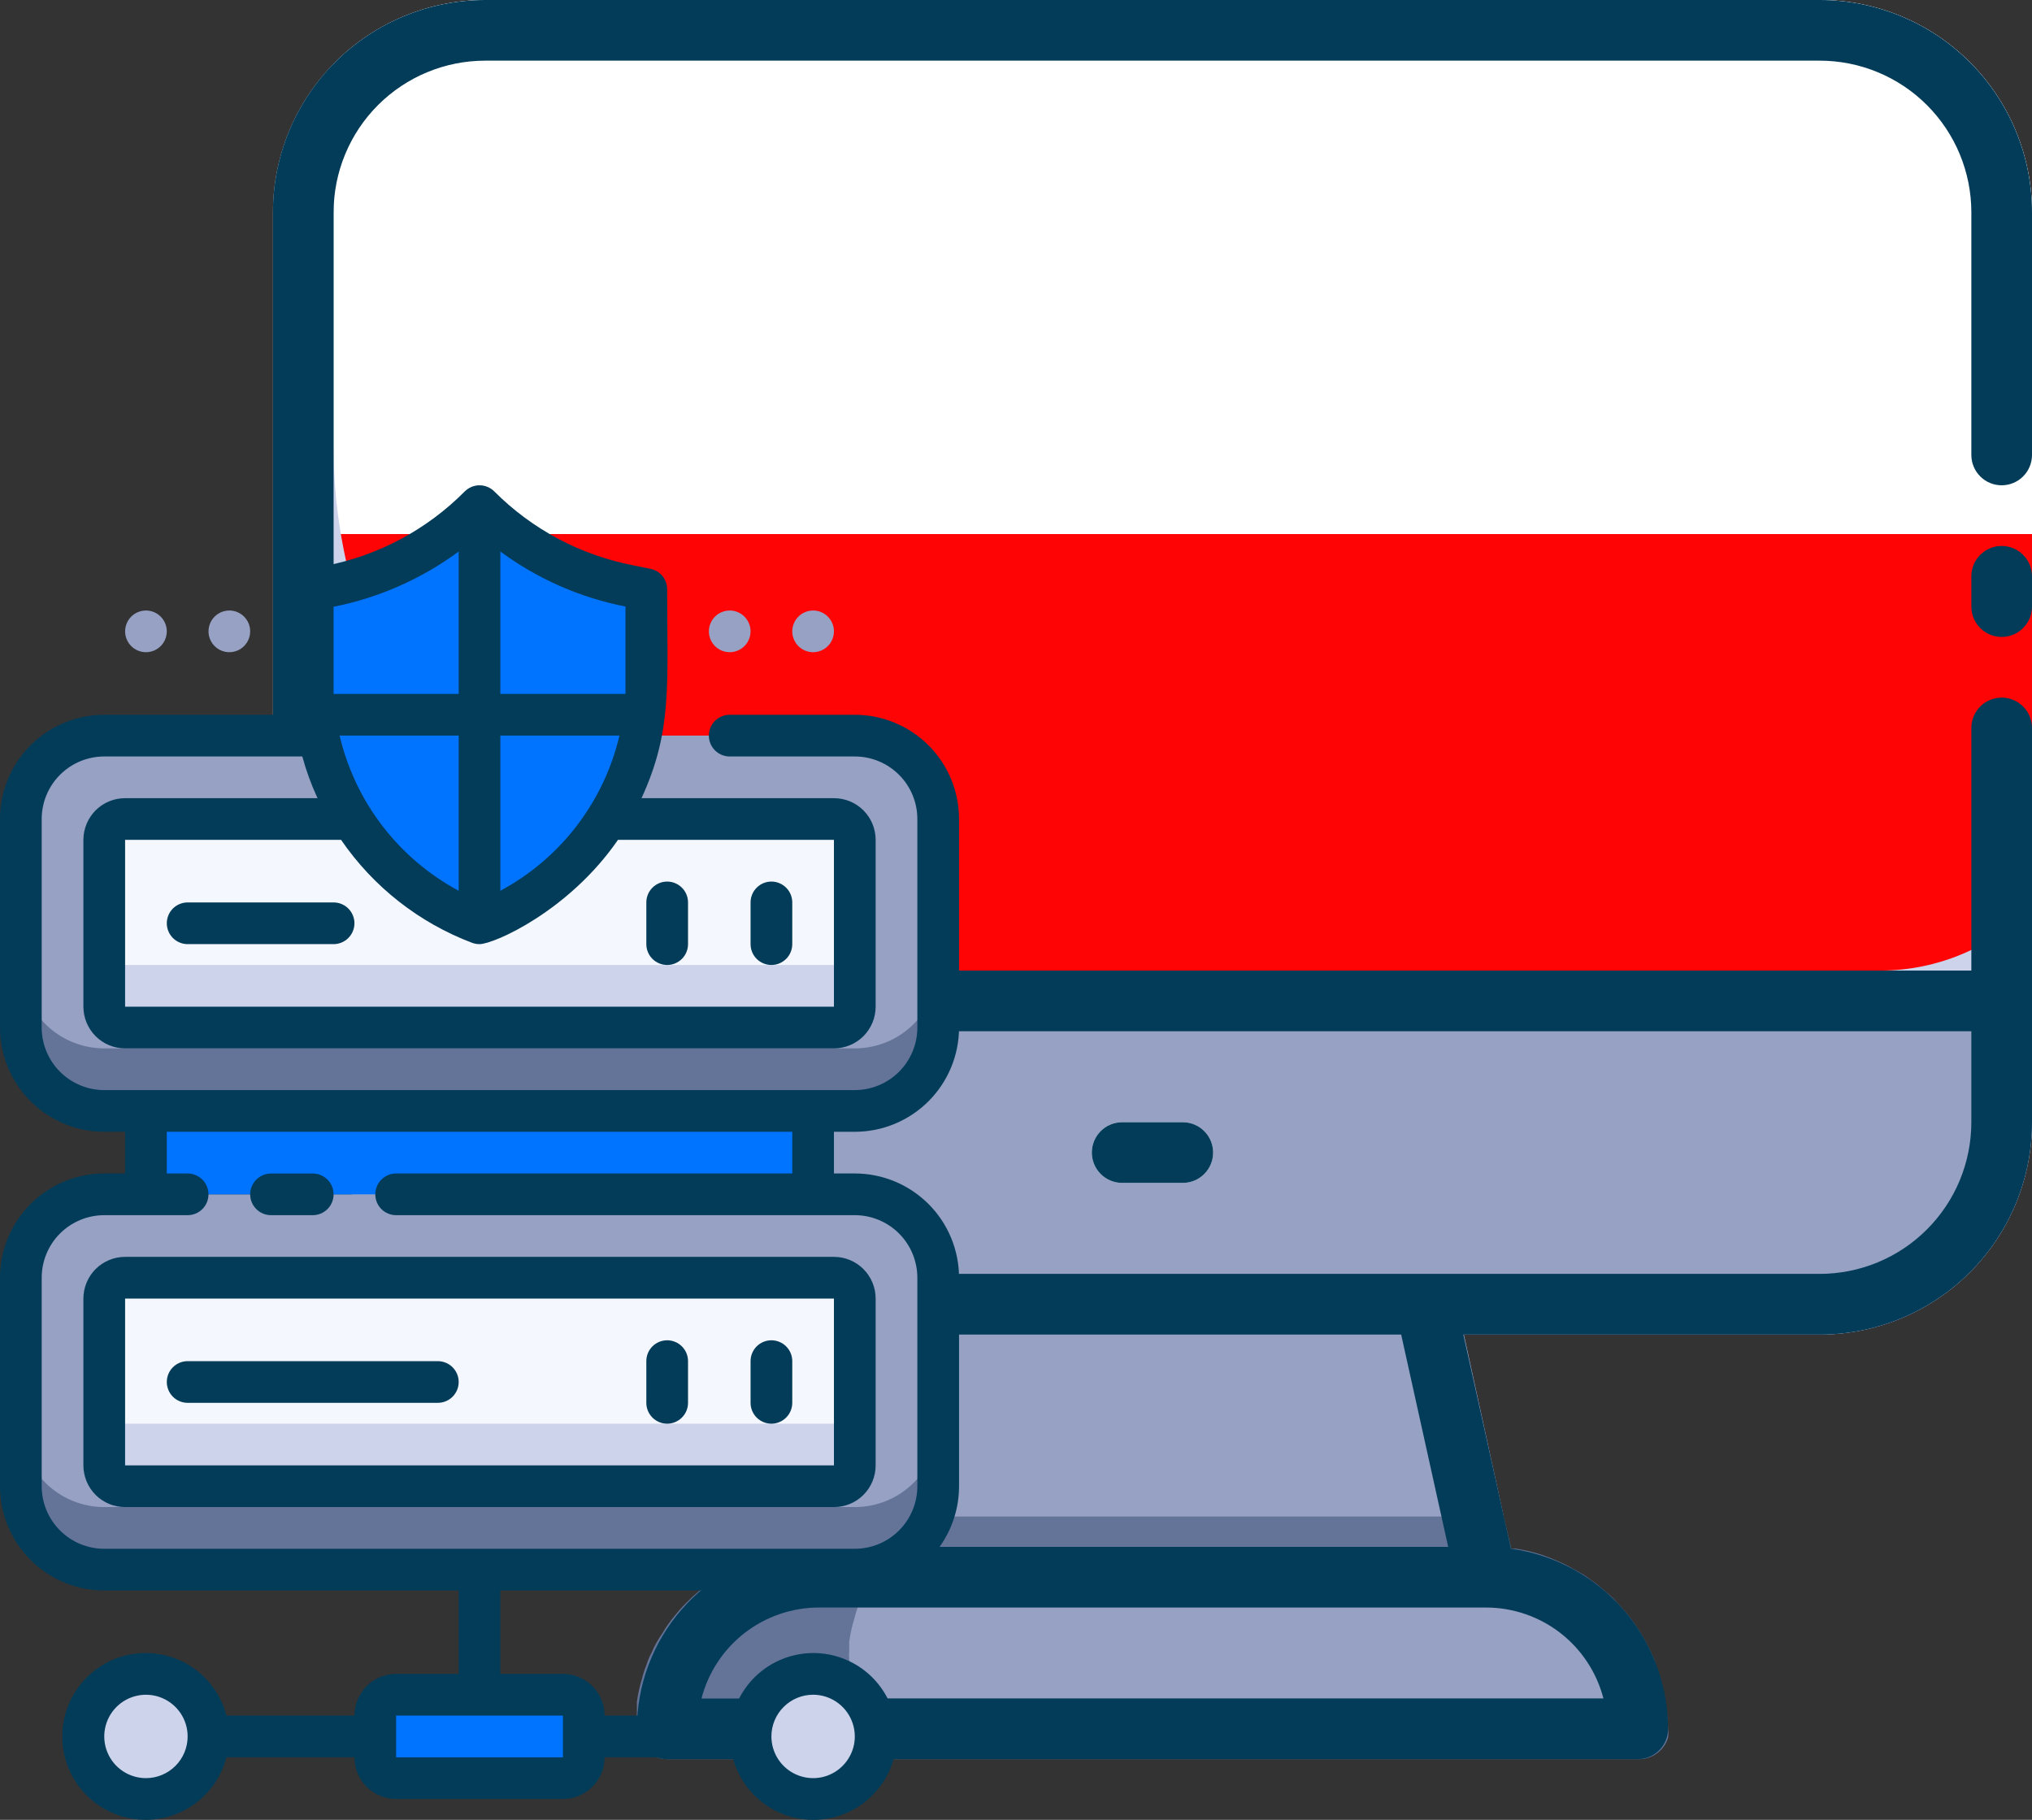 <svg xmlns="http://www.w3.org/2000/svg" width="67" height="60" viewBox="0 0 67 60" fill="none"><rect x="0" y="0" width="67" height="60" fill="#333333" stroke="none"/><path d="M67 7V37C67 38.856 66.263 40.637 64.95 41.95C63.637 43.263 61.856 44 60 44H16C14.143 44 12.363 43.263 11.05 41.95C9.738 40.637 9 38.856 9 37V7C9 5.143 9.738 3.363 11.05 2.05C12.363 0.737 14.143 0 16 0H60C61.856 0 63.637 0.737 64.95 2.05C66.263 3.363 67 5.143 67 7Z" fill="#CCD3EB"></path><path d="M50 51.78C50.033 51.928 50.032 52.081 49.998 52.228C49.963 52.375 49.895 52.513 49.8 52.63C49.704 52.749 49.582 52.844 49.443 52.908C49.304 52.972 49.153 53.004 49 53H27C26.851 53.001 26.703 52.968 26.568 52.904C26.433 52.84 26.314 52.746 26.22 52.63C26.125 52.513 26.057 52.375 26.022 52.228C25.988 52.081 25.987 51.928 26.02 51.78L28.02 42.78C28.07 42.558 28.195 42.359 28.373 42.218C28.551 42.076 28.772 41.999 29 42H47C47.231 41.994 47.457 42.069 47.639 42.211C47.822 42.353 47.949 42.554 48 42.78L49.58 50L50 51.78Z" fill="#647499"></path><path d="M49.58 50H31C30.851 50.001 30.703 49.968 30.568 49.904C30.433 49.84 30.314 49.746 30.22 49.63C30.125 49.513 30.057 49.375 30.022 49.228C29.988 49.081 29.987 48.928 30.02 48.78L31.53 42H47C47.231 41.994 47.457 42.069 47.639 42.211C47.822 42.353 47.949 42.554 48 42.78L49.58 50Z" fill="#96A1C3"></path><path d="M55 57C55.015 57.096 55.015 57.194 55 57.29C54.936 57.503 54.803 57.688 54.622 57.816C54.441 57.945 54.222 58.01 54 58H22C21.735 58 21.48 57.895 21.293 57.707C21.105 57.52 21 57.265 21 57C20.99 56.813 20.99 56.627 21 56.44C21 56.33 21 56.22 21 56.11C21.036 55.849 21.093 55.592 21.17 55.34C21.209 55.183 21.259 55.03 21.32 54.88C21.362 54.741 21.419 54.607 21.49 54.48L21.55 54.34C21.607 54.223 21.671 54.11 21.74 54L21.84 53.85C21.91 53.729 21.986 53.612 22.07 53.5C22.17 53.36 22.28 53.23 22.39 53.1C22.5 52.97 22.68 52.79 22.84 52.64C23.059 52.443 23.289 52.259 23.53 52.09L23.73 51.97C24.28 51.613 24.89 51.359 25.53 51.22C25.695 51.179 25.862 51.149 26.03 51.13C26.349 51.058 26.674 51.015 27 51H49C49.274 51 49.548 51.02 49.82 51.06H49.99L50.36 51.13C50.704 51.208 51.039 51.322 51.36 51.47C51.508 51.53 51.652 51.6 51.79 51.68L52.13 51.87C52.239 51.931 52.343 52.001 52.44 52.08C52.531 52.138 52.617 52.201 52.7 52.27L53.05 52.57C53.143 52.643 53.227 52.727 53.3 52.82C53.746 53.277 54.114 53.804 54.39 54.38C54.464 54.522 54.527 54.669 54.58 54.82C54.584 54.87 54.584 54.92 54.58 54.97C54.841 55.616 54.983 56.304 55 57Z" fill="#647499"></path><path d="M53.65 56H29.47C29.269 56.008 29.068 55.973 28.882 55.897C28.695 55.822 28.527 55.707 28.388 55.562C28.249 55.416 28.142 55.242 28.075 55.053C28.009 54.863 27.983 54.661 28 54.46C28 54.35 28 54.24 28 54.13C28.036 53.869 28.093 53.612 28.17 53.36C28.209 53.203 28.259 53.05 28.32 52.9C28.362 52.761 28.419 52.627 28.49 52.5L28.55 52.36C28.601 52.257 28.657 52.157 28.72 52.06H48C48.274 52.06 48.548 52.08 48.82 52.12H48.99L49.36 52.19C49.704 52.268 50.039 52.382 50.36 52.53C50.508 52.59 50.652 52.66 50.79 52.74L51.13 52.93C51.239 52.991 51.343 53.061 51.44 53.14C51.531 53.198 51.617 53.261 51.7 53.33L52.05 53.63C52.143 53.703 52.227 53.787 52.3 53.88C52.746 54.337 53.114 54.864 53.39 55.44C53.464 55.582 53.527 55.729 53.58 55.88C53.606 55.918 53.63 55.958 53.65 56Z" fill="#96A1C3"></path><path d="M66 32H10C9.735 32 9.48 32.105 9.293 32.293C9.105 32.48 9 32.735 9 33V37C9 38.856 9.738 40.637 11.05 41.95C12.363 43.263 14.143 44 16 44H60C61.856 44 63.637 43.263 64.95 41.95C66.263 40.637 67 38.856 67 37V33C67 32.735 66.895 32.48 66.707 32.293C66.52 32.105 66.265 32 66 32Z" fill="#96A1C3"></path><path d="M67 7V29.89C66.349 30.557 65.571 31.087 64.713 31.449C63.854 31.812 62.932 31.999 62 32H28.25C23.675 32 19.287 30.183 16.052 26.948C12.817 23.713 11 19.325 11 14.75V2.11C11.651 1.443 12.429 0.913 13.287 0.551C14.146 0.188 15.068 0.001 16 0H60C61.856 0 63.637 0.737 64.95 2.05C66.263 3.363 67 5.143 67 7Z" fill="url(#paint0_linear_282_735)"></path><path d="M39 37H37C36.735 37 36.48 37.105 36.293 37.293C36.105 37.48 36 37.735 36 38C36 38.265 36.105 38.52 36.293 38.707C36.48 38.895 36.735 39 37 39H39C39.265 39 39.52 38.895 39.707 38.707C39.895 38.52 40 38.265 40 38C40 37.735 39.895 37.48 39.707 37.293C39.52 37.105 39.265 37 39 37Z" fill="#F0F7FC"></path><path d="M66 18C65.735 18 65.48 18.105 65.293 18.293C65.105 18.48 65 18.735 65 19V20C65 20.265 65.105 20.52 65.293 20.707C65.48 20.895 65.735 21 66 21C66.265 21 66.52 20.895 66.707 20.707C66.895 20.52 67 20.265 67 20V19C67 18.735 66.895 18.48 66.707 18.293C66.52 18.105 66.265 18 66 18Z" fill="#033C59"></path><path d="M60 0H16C14.143 0 12.363 0.737 11.05 2.05C9.738 3.363 9 5.143 9 7V37C9 38.856 9.738 40.637 11.05 41.95C12.363 43.263 14.143 44 16 44H27.75L26.18 51.06C24.745 51.258 23.43 51.968 22.478 53.06C21.526 54.152 21.001 55.551 21 57C21 57.265 21.105 57.52 21.293 57.707C21.48 57.895 21.735 58 22 58H54C54.265 58 54.52 57.895 54.707 57.707C54.895 57.52 55 57.265 55 57C54.999 55.551 54.474 54.152 53.522 53.06C52.57 51.968 51.255 51.258 49.82 51.06L48.25 44H60C61.856 44 63.637 43.263 64.95 41.95C66.263 40.637 67 38.856 67 37V24C67 23.735 66.895 23.48 66.707 23.293C66.52 23.105 66.265 23 66 23C65.735 23 65.48 23.105 65.293 23.293C65.105 23.48 65 23.735 65 24V32H11V7C11 5.674 11.527 4.402 12.464 3.464C13.402 2.527 14.674 2 16 2H60C61.326 2 62.598 2.527 63.535 3.464C64.473 4.402 65 5.674 65 7V15C65 15.265 65.105 15.52 65.293 15.707C65.48 15.895 65.735 16 66 16C66.265 16 66.52 15.895 66.707 15.707C66.895 15.52 67 15.265 67 15V7C67 5.143 66.263 3.363 64.95 2.05C63.637 0.737 61.856 0 60 0ZM52.87 56H23.13C23.352 55.142 23.852 54.382 24.552 53.839C25.253 53.296 26.114 53.001 27 53H49C49.886 53.001 50.747 53.296 51.448 53.839C52.148 54.382 52.648 55.142 52.87 56ZM47.75 51H28.25L29.8 44H46.2L47.75 51ZM65 34V37C65 38.326 64.473 39.598 63.535 40.535C62.598 41.473 61.326 42 60 42H16C14.674 42 13.402 41.473 12.464 40.535C11.527 39.598 11 38.326 11 37V34H65Z" fill="#033C59"></path><path d="M37 39H39C39.265 39 39.52 38.895 39.707 38.707C39.895 38.52 40 38.265 40 38C40 37.735 39.895 37.48 39.707 37.293C39.52 37.105 39.265 37 39 37H37C36.735 37 36.48 37.105 36.293 37.293C36.105 37.48 36 37.735 36 38C36 38.265 36.105 38.52 36.293 38.707C36.48 38.895 36.735 39 37 39Z" fill="#033C59"></path><path d="M28.185 24.253H3.437C1.919 24.253 0.687 25.484 0.687 27.003V33.877C0.687 35.396 1.919 36.627 3.437 36.627H28.185C29.704 36.627 30.935 35.396 30.935 33.877V27.003C30.935 25.484 29.704 24.253 28.185 24.253Z" fill="#96A1C3"></path><path d="M28.185 34.565H3.437C2.708 34.565 2.009 34.275 1.493 33.76C0.977 33.244 0.687 32.544 0.687 31.815V33.877C0.687 34.607 0.977 35.306 1.493 35.822C2.009 36.337 2.708 36.627 3.437 36.627H28.185C28.914 36.627 29.614 36.337 30.129 35.822C30.645 35.306 30.935 34.607 30.935 33.877V31.815C30.935 32.544 30.645 33.244 30.129 33.76C29.614 34.275 28.914 34.565 28.185 34.565Z" fill="#647499"></path><path d="M27.497 27.003H4.125C3.745 27.003 3.437 27.311 3.437 27.69V33.19C3.437 33.569 3.745 33.877 4.125 33.877H27.497C27.877 33.877 28.185 33.569 28.185 33.19V27.69C28.185 27.311 27.877 27.003 27.497 27.003Z" fill="#F5F7FF"></path><path d="M27.497 31.815H4.125C3.942 31.815 3.767 31.743 3.639 31.614C3.51 31.485 3.437 31.31 3.437 31.128V33.19C3.437 33.372 3.51 33.547 3.639 33.676C3.767 33.805 3.942 33.877 4.125 33.877H27.497C27.68 33.877 27.855 33.805 27.984 33.676C28.113 33.547 28.185 33.372 28.185 33.19V31.128C28.185 31.31 28.113 31.485 27.984 31.614C27.855 31.743 27.68 31.815 27.497 31.815Z" fill="#CCD3EB"></path><path d="M28.185 39.377H3.437C1.919 39.377 0.687 40.608 0.687 42.127V49.001C0.687 50.52 1.919 51.751 3.437 51.751H28.185C29.704 51.751 30.935 50.52 30.935 49.001V42.127C30.935 40.608 29.704 39.377 28.185 39.377Z" fill="#96A1C3"></path><path d="M28.185 49.688H3.437C2.708 49.688 2.009 49.399 1.493 48.883C0.977 48.367 0.687 47.668 0.687 46.939V49.001C0.687 49.73 0.977 50.43 1.493 50.945C2.009 51.461 2.708 51.751 3.437 51.751H28.185C28.914 51.751 29.614 51.461 30.129 50.945C30.645 50.43 30.935 49.73 30.935 49.001V46.939C30.935 47.668 30.645 48.367 30.129 48.883C29.614 49.399 28.914 49.688 28.185 49.688Z" fill="#647499"></path><path d="M27.497 42.127H4.125C3.745 42.127 3.437 42.434 3.437 42.814V48.314C3.437 48.693 3.745 49.001 4.125 49.001H27.497C27.877 49.001 28.185 48.693 28.185 48.314V42.814C28.185 42.434 27.877 42.127 27.497 42.127Z" fill="#F5F7FF"></path><path d="M27.497 46.939H4.125C3.942 46.939 3.767 46.866 3.639 46.737C3.51 46.608 3.437 46.434 3.437 46.251V48.313C3.437 48.496 3.51 48.671 3.639 48.8C3.767 48.928 3.942 49.001 4.125 49.001H27.497C27.68 49.001 27.855 48.928 27.984 48.8C28.113 48.671 28.185 48.496 28.185 48.313V46.251C28.185 46.434 28.113 46.608 27.984 46.737C27.855 46.866 27.68 46.939 27.497 46.939Z" fill="#CCD3EB"></path><path d="M26.81 36.627H4.812V39.377H26.81V36.627Z" fill="#0074FF"></path><path d="M18.561 55.875H13.061C12.682 55.875 12.374 56.183 12.374 56.563V57.938C12.374 58.317 12.682 58.625 13.061 58.625H18.561C18.941 58.625 19.248 58.317 19.248 57.938V56.563C19.248 56.183 18.941 55.875 18.561 55.875Z" fill="#0074FF"></path><path d="M4.812 59.313C5.951 59.313 6.874 58.389 6.874 57.251C6.874 56.112 5.951 55.188 4.812 55.188C3.673 55.188 2.75 56.112 2.75 57.251C2.75 58.389 3.673 59.313 4.812 59.313Z" fill="#CCD3EB"></path><path d="M26.81 59.313C27.949 59.313 28.872 58.389 28.872 57.251C28.872 56.112 27.949 55.188 26.81 55.188C25.671 55.188 24.748 56.112 24.748 57.251C24.748 58.389 25.671 59.313 26.81 59.313Z" fill="#CCD3EB"></path><path d="M21.311 19.441V22.507C21.311 24.232 20.784 25.916 19.802 27.334C18.819 28.752 17.427 29.835 15.811 30.44C14.196 29.834 12.804 28.75 11.822 27.333C10.839 25.916 10.312 24.232 10.312 22.507V19.441L10.889 19.324C12.754 18.952 14.466 18.036 15.811 16.691C17.152 18.041 18.866 18.959 20.733 19.324L21.311 19.441Z" fill="#0074FF"></path><path d="M28.185 37.315C29.096 37.315 29.971 36.952 30.615 36.308C31.26 35.663 31.622 34.789 31.622 33.877V27.003C31.622 26.091 31.26 25.217 30.615 24.573C29.971 23.928 29.096 23.566 28.185 23.566H24.06C23.878 23.566 23.703 23.638 23.574 23.767C23.445 23.896 23.373 24.071 23.373 24.253C23.373 24.436 23.445 24.61 23.574 24.739C23.703 24.868 23.878 24.941 24.06 24.941H28.185C28.732 24.941 29.256 25.158 29.643 25.545C30.03 25.931 30.247 26.456 30.247 27.003V33.877C30.247 34.424 30.03 34.949 29.643 35.336C29.256 35.722 28.732 35.94 28.185 35.94H3.437C2.89 35.94 2.366 35.722 1.979 35.336C1.592 34.949 1.375 34.424 1.375 33.877V27.003C1.375 26.456 1.592 25.931 1.979 25.545C2.366 25.158 2.89 24.941 3.437 24.941H9.968C10.096 25.412 10.264 25.872 10.47 26.316H4.125C3.76 26.316 3.41 26.46 3.152 26.718C2.895 26.976 2.75 27.326 2.75 27.69V33.19C2.75 33.555 2.895 33.904 3.152 34.162C3.41 34.42 3.76 34.565 4.125 34.565H27.497C27.862 34.565 28.212 34.42 28.47 34.162C28.727 33.904 28.872 33.555 28.872 33.19V27.69C28.872 27.326 28.727 26.976 28.47 26.718C28.212 26.46 27.862 26.316 27.497 26.316H21.152C22.177 24.088 21.998 22.569 21.998 19.441C22.001 19.28 21.948 19.123 21.848 18.998C21.747 18.872 21.606 18.786 21.448 18.754L20.871 18.637C19.138 18.3 17.546 17.453 16.299 16.203C16.235 16.139 16.159 16.088 16.075 16.053C15.992 16.018 15.902 16 15.811 16C15.72 16 15.63 16.018 15.547 16.053C15.463 16.088 15.387 16.139 15.323 16.203C14.078 17.458 12.486 18.31 10.752 18.651L10.174 18.754C10.017 18.786 9.875 18.872 9.775 18.998C9.674 19.123 9.621 19.28 9.624 19.441C9.563 20.816 9.586 22.194 9.693 23.566H3.437C2.526 23.566 1.651 23.928 1.007 24.573C0.362 25.217 0 26.091 0 27.003V33.877C0 34.789 0.362 35.663 1.007 36.308C1.651 36.952 2.526 37.315 3.437 37.315H4.125V38.689H3.437C2.526 38.689 1.651 39.052 1.007 39.696C0.362 40.341 0 41.215 0 42.127V49.001C0 49.913 0.362 50.787 1.007 51.431C1.651 52.076 2.526 52.438 3.437 52.438H15.124V55.188H13.061C12.697 55.188 12.347 55.333 12.089 55.591C11.831 55.849 11.686 56.198 11.686 56.563H7.466C7.298 55.915 6.9 55.35 6.346 54.974C5.793 54.599 5.121 54.438 4.457 54.522C3.793 54.607 3.182 54.93 2.74 55.432C2.297 55.935 2.053 56.581 2.053 57.25C2.053 57.919 2.297 58.566 2.74 59.068C3.182 59.57 3.793 59.894 4.457 59.978C5.121 60.062 5.793 59.902 6.346 59.526C6.9 59.151 7.298 58.586 7.466 57.938H11.686C11.686 58.302 11.831 58.652 12.089 58.91C12.347 59.168 12.697 59.313 13.061 59.313H18.561C18.925 59.313 19.275 59.168 19.533 58.91C19.791 58.652 19.936 58.302 19.936 57.938H24.157C24.324 58.586 24.722 59.151 25.276 59.526C25.83 59.902 26.502 60.062 27.166 59.978C27.829 59.894 28.44 59.57 28.882 59.068C29.325 58.566 29.569 57.919 29.569 57.25C29.569 56.581 29.325 55.935 28.882 55.432C28.44 54.93 27.829 54.607 27.166 54.522C26.502 54.438 25.83 54.599 25.276 54.974C24.722 55.35 24.324 55.915 24.157 56.563H19.936C19.936 56.198 19.791 55.849 19.533 55.591C19.275 55.333 18.925 55.188 18.561 55.188H16.498V52.438H28.185C29.096 52.438 29.971 52.076 30.615 51.431C31.26 50.787 31.622 49.913 31.622 49.001V42.127C31.622 41.215 31.26 40.341 30.615 39.696C29.971 39.052 29.096 38.689 28.185 38.689H27.497V37.315H28.185ZM16.498 29.368V24.253H20.424C20.17 25.335 19.688 26.351 19.011 27.233C18.335 28.115 17.478 28.842 16.498 29.368ZM15.124 29.368C14.144 28.842 13.287 28.115 12.611 27.233C11.934 26.351 11.453 25.335 11.198 24.253H15.124V29.368ZM27.497 27.69V33.19H4.125V27.69H11.246C12.307 29.238 13.816 30.423 15.57 31.086C15.648 31.114 15.729 31.128 15.811 31.128C16.292 31.128 18.767 30.028 20.376 27.69H27.497ZM20.623 22.878H16.498V18.183C17.722 19.087 19.131 19.706 20.623 19.998C20.623 22.92 20.623 22.466 20.623 22.878ZM10.999 20.005C12.491 19.709 13.9 19.087 15.124 18.183V22.878H10.999C10.999 22.486 10.999 22.954 10.999 20.005ZM4.812 58.625C4.54 58.625 4.274 58.544 4.048 58.393C3.822 58.242 3.646 58.028 3.542 57.776C3.438 57.525 3.411 57.249 3.464 56.982C3.517 56.715 3.648 56.47 3.84 56.278C4.032 56.086 4.277 55.955 4.544 55.902C4.811 55.849 5.087 55.876 5.338 55.98C5.589 56.084 5.804 56.26 5.955 56.486C6.106 56.712 6.187 56.978 6.187 57.25C6.187 57.615 6.042 57.965 5.784 58.222C5.526 58.48 5.177 58.625 4.812 58.625ZM26.81 55.875C27.082 55.875 27.348 55.956 27.574 56.107C27.8 56.258 27.976 56.473 28.08 56.724C28.184 56.975 28.212 57.252 28.159 57.519C28.105 57.785 27.974 58.03 27.782 58.222C27.59 58.415 27.345 58.546 27.078 58.599C26.812 58.652 26.535 58.624 26.284 58.52C26.033 58.416 25.818 58.24 25.667 58.014C25.516 57.788 25.435 57.522 25.435 57.25C25.435 56.886 25.58 56.536 25.838 56.278C26.096 56.02 26.445 55.875 26.81 55.875ZM18.561 57.938H13.061V56.563H18.561V57.938ZM26.123 38.689H13.061C12.879 38.689 12.704 38.762 12.575 38.891C12.446 39.02 12.374 39.194 12.374 39.377C12.374 39.559 12.446 39.734 12.575 39.863C12.704 39.992 12.879 40.064 13.061 40.064H28.185C28.732 40.064 29.256 40.282 29.643 40.668C30.03 41.055 30.247 41.58 30.247 42.127V49.001C30.247 49.548 30.03 50.072 29.643 50.459C29.256 50.846 28.732 51.063 28.185 51.063H3.437C2.89 51.063 2.366 50.846 1.979 50.459C1.592 50.072 1.375 49.548 1.375 49.001V42.127C1.375 41.58 1.592 41.055 1.979 40.668C2.366 40.282 2.89 40.064 3.437 40.064H6.187C6.369 40.064 6.544 39.992 6.673 39.863C6.802 39.734 6.874 39.559 6.874 39.377C6.874 39.194 6.802 39.02 6.673 38.891C6.544 38.762 6.369 38.689 6.187 38.689H5.5V37.315H26.123V38.689Z" fill="#033C59"></path><path d="M25.435 31.815C25.617 31.815 25.792 31.743 25.921 31.614C26.05 31.485 26.123 31.31 26.123 31.128V29.753C26.123 29.57 26.05 29.396 25.921 29.267C25.792 29.138 25.617 29.065 25.435 29.065C25.253 29.065 25.078 29.138 24.949 29.267C24.82 29.396 24.748 29.57 24.748 29.753V31.128C24.748 31.31 24.82 31.485 24.949 31.614C25.078 31.743 25.253 31.815 25.435 31.815Z" fill="#033C59"></path><path d="M21.998 31.815C22.18 31.815 22.355 31.743 22.484 31.614C22.613 31.485 22.686 31.31 22.686 31.128V29.753C22.686 29.57 22.613 29.396 22.484 29.267C22.355 29.138 22.18 29.065 21.998 29.065C21.816 29.065 21.641 29.138 21.512 29.267C21.383 29.396 21.311 29.57 21.311 29.753V31.128C21.311 31.31 21.383 31.485 21.512 31.614C21.641 31.743 21.816 31.815 21.998 31.815Z" fill="#033C59"></path><path d="M10.999 29.753H6.187C6.005 29.753 5.83 29.825 5.701 29.954C5.572 30.083 5.5 30.258 5.5 30.44C5.5 30.622 5.572 30.797 5.701 30.926C5.83 31.055 6.005 31.128 6.187 31.128H10.999C11.181 31.128 11.356 31.055 11.485 30.926C11.614 30.797 11.687 30.622 11.687 30.44C11.687 30.258 11.614 30.083 11.485 29.954C11.356 29.825 11.181 29.753 10.999 29.753Z" fill="#033C59"></path><path d="M8.937 40.064H10.312C10.494 40.064 10.669 39.992 10.798 39.863C10.927 39.734 10.999 39.559 10.999 39.377C10.999 39.195 10.927 39.02 10.798 38.891C10.669 38.762 10.494 38.69 10.312 38.69H8.937C8.754 38.69 8.58 38.762 8.451 38.891C8.322 39.02 8.249 39.195 8.249 39.377C8.249 39.559 8.322 39.734 8.451 39.863C8.58 39.992 8.754 40.064 8.937 40.064Z" fill="#033C59"></path><path d="M2.75 42.814V48.314C2.75 48.678 2.895 49.028 3.152 49.286C3.41 49.544 3.76 49.688 4.125 49.688H27.497C27.862 49.688 28.212 49.544 28.47 49.286C28.727 49.028 28.872 48.678 28.872 48.314V42.814C28.872 42.449 28.727 42.1 28.47 41.842C28.212 41.584 27.862 41.439 27.497 41.439H4.125C3.76 41.439 3.41 41.584 3.152 41.842C2.895 42.1 2.75 42.449 2.75 42.814ZM27.497 48.314H4.125V42.814H27.497V48.314Z" fill="#033C59"></path><path d="M25.435 46.939C25.617 46.939 25.792 46.866 25.921 46.737C26.05 46.608 26.123 46.434 26.123 46.251V44.876C26.123 44.694 26.05 44.519 25.921 44.39C25.792 44.261 25.617 44.189 25.435 44.189C25.253 44.189 25.078 44.261 24.949 44.39C24.82 44.519 24.748 44.694 24.748 44.876V46.251C24.748 46.434 24.82 46.608 24.949 46.737C25.078 46.866 25.253 46.939 25.435 46.939Z" fill="#033C59"></path><path d="M21.998 46.939C22.18 46.939 22.355 46.866 22.484 46.737C22.613 46.608 22.686 46.434 22.686 46.251V44.876C22.686 44.694 22.613 44.519 22.484 44.39C22.355 44.261 22.18 44.189 21.998 44.189C21.816 44.189 21.641 44.261 21.512 44.39C21.383 44.519 21.311 44.694 21.311 44.876V46.251C21.311 46.434 21.383 46.608 21.512 46.737C21.641 46.866 21.816 46.939 21.998 46.939Z" fill="#033C59"></path><path d="M6.187 46.251H14.436C14.618 46.251 14.793 46.179 14.922 46.05C15.051 45.921 15.124 45.746 15.124 45.564C15.124 45.382 15.051 45.207 14.922 45.078C14.793 44.949 14.618 44.877 14.436 44.877H6.187C6.005 44.877 5.83 44.949 5.701 45.078C5.572 45.207 5.5 45.382 5.5 45.564C5.5 45.746 5.572 45.921 5.701 46.05C5.83 46.179 6.005 46.251 6.187 46.251Z" fill="#033C59"></path><path d="M7.562 20.128C7.426 20.128 7.293 20.169 7.18 20.244C7.067 20.32 6.979 20.427 6.927 20.553C6.875 20.678 6.861 20.817 6.888 20.95C6.914 21.083 6.98 21.206 7.076 21.302C7.172 21.398 7.294 21.464 7.428 21.49C7.561 21.517 7.699 21.503 7.825 21.451C7.951 21.399 8.058 21.311 8.133 21.198C8.209 21.085 8.249 20.952 8.249 20.816C8.249 20.634 8.177 20.459 8.048 20.33C7.919 20.201 7.744 20.128 7.562 20.128Z" fill="#96A1C3"></path><path d="M4.812 20.128C4.676 20.128 4.543 20.169 4.43 20.244C4.317 20.32 4.229 20.427 4.177 20.553C4.125 20.678 4.111 20.817 4.138 20.95C4.164 21.083 4.23 21.206 4.326 21.302C4.422 21.398 4.545 21.464 4.678 21.49C4.811 21.517 4.95 21.503 5.075 21.451C5.201 21.399 5.308 21.311 5.384 21.198C5.459 21.085 5.5 20.952 5.5 20.816C5.5 20.634 5.427 20.459 5.298 20.33C5.169 20.201 4.994 20.128 4.812 20.128Z" fill="#96A1C3"></path><path d="M26.81 20.128C26.674 20.128 26.541 20.169 26.428 20.244C26.315 20.32 26.227 20.427 26.175 20.553C26.123 20.678 26.109 20.817 26.136 20.95C26.162 21.083 26.228 21.206 26.324 21.302C26.42 21.398 26.543 21.464 26.676 21.49C26.809 21.517 26.948 21.503 27.073 21.451C27.199 21.399 27.306 21.311 27.382 21.198C27.457 21.085 27.497 20.952 27.497 20.816C27.497 20.634 27.425 20.459 27.296 20.33C27.167 20.201 26.992 20.128 26.81 20.128Z" fill="#96A1C3"></path><path d="M24.06 20.128C23.924 20.128 23.791 20.169 23.678 20.244C23.565 20.32 23.477 20.427 23.425 20.553C23.373 20.678 23.36 20.817 23.386 20.95C23.413 21.083 23.478 21.206 23.574 21.302C23.67 21.398 23.793 21.464 23.926 21.49C24.059 21.517 24.198 21.503 24.323 21.451C24.449 21.399 24.556 21.311 24.632 21.198C24.707 21.085 24.748 20.952 24.748 20.816C24.748 20.634 24.675 20.459 24.546 20.33C24.418 20.201 24.243 20.128 24.06 20.128Z" fill="#96A1C3"></path><defs><linearGradient id="paint0_linear_282_735" x1="39" y1="0" x2="39" y2="32" gradientUnits="userSpaceOnUse"><stop offset="0.55" stop-color="white"></stop><stop offset="0.55" stop-color="#FF0404"></stop></linearGradient></defs></svg>